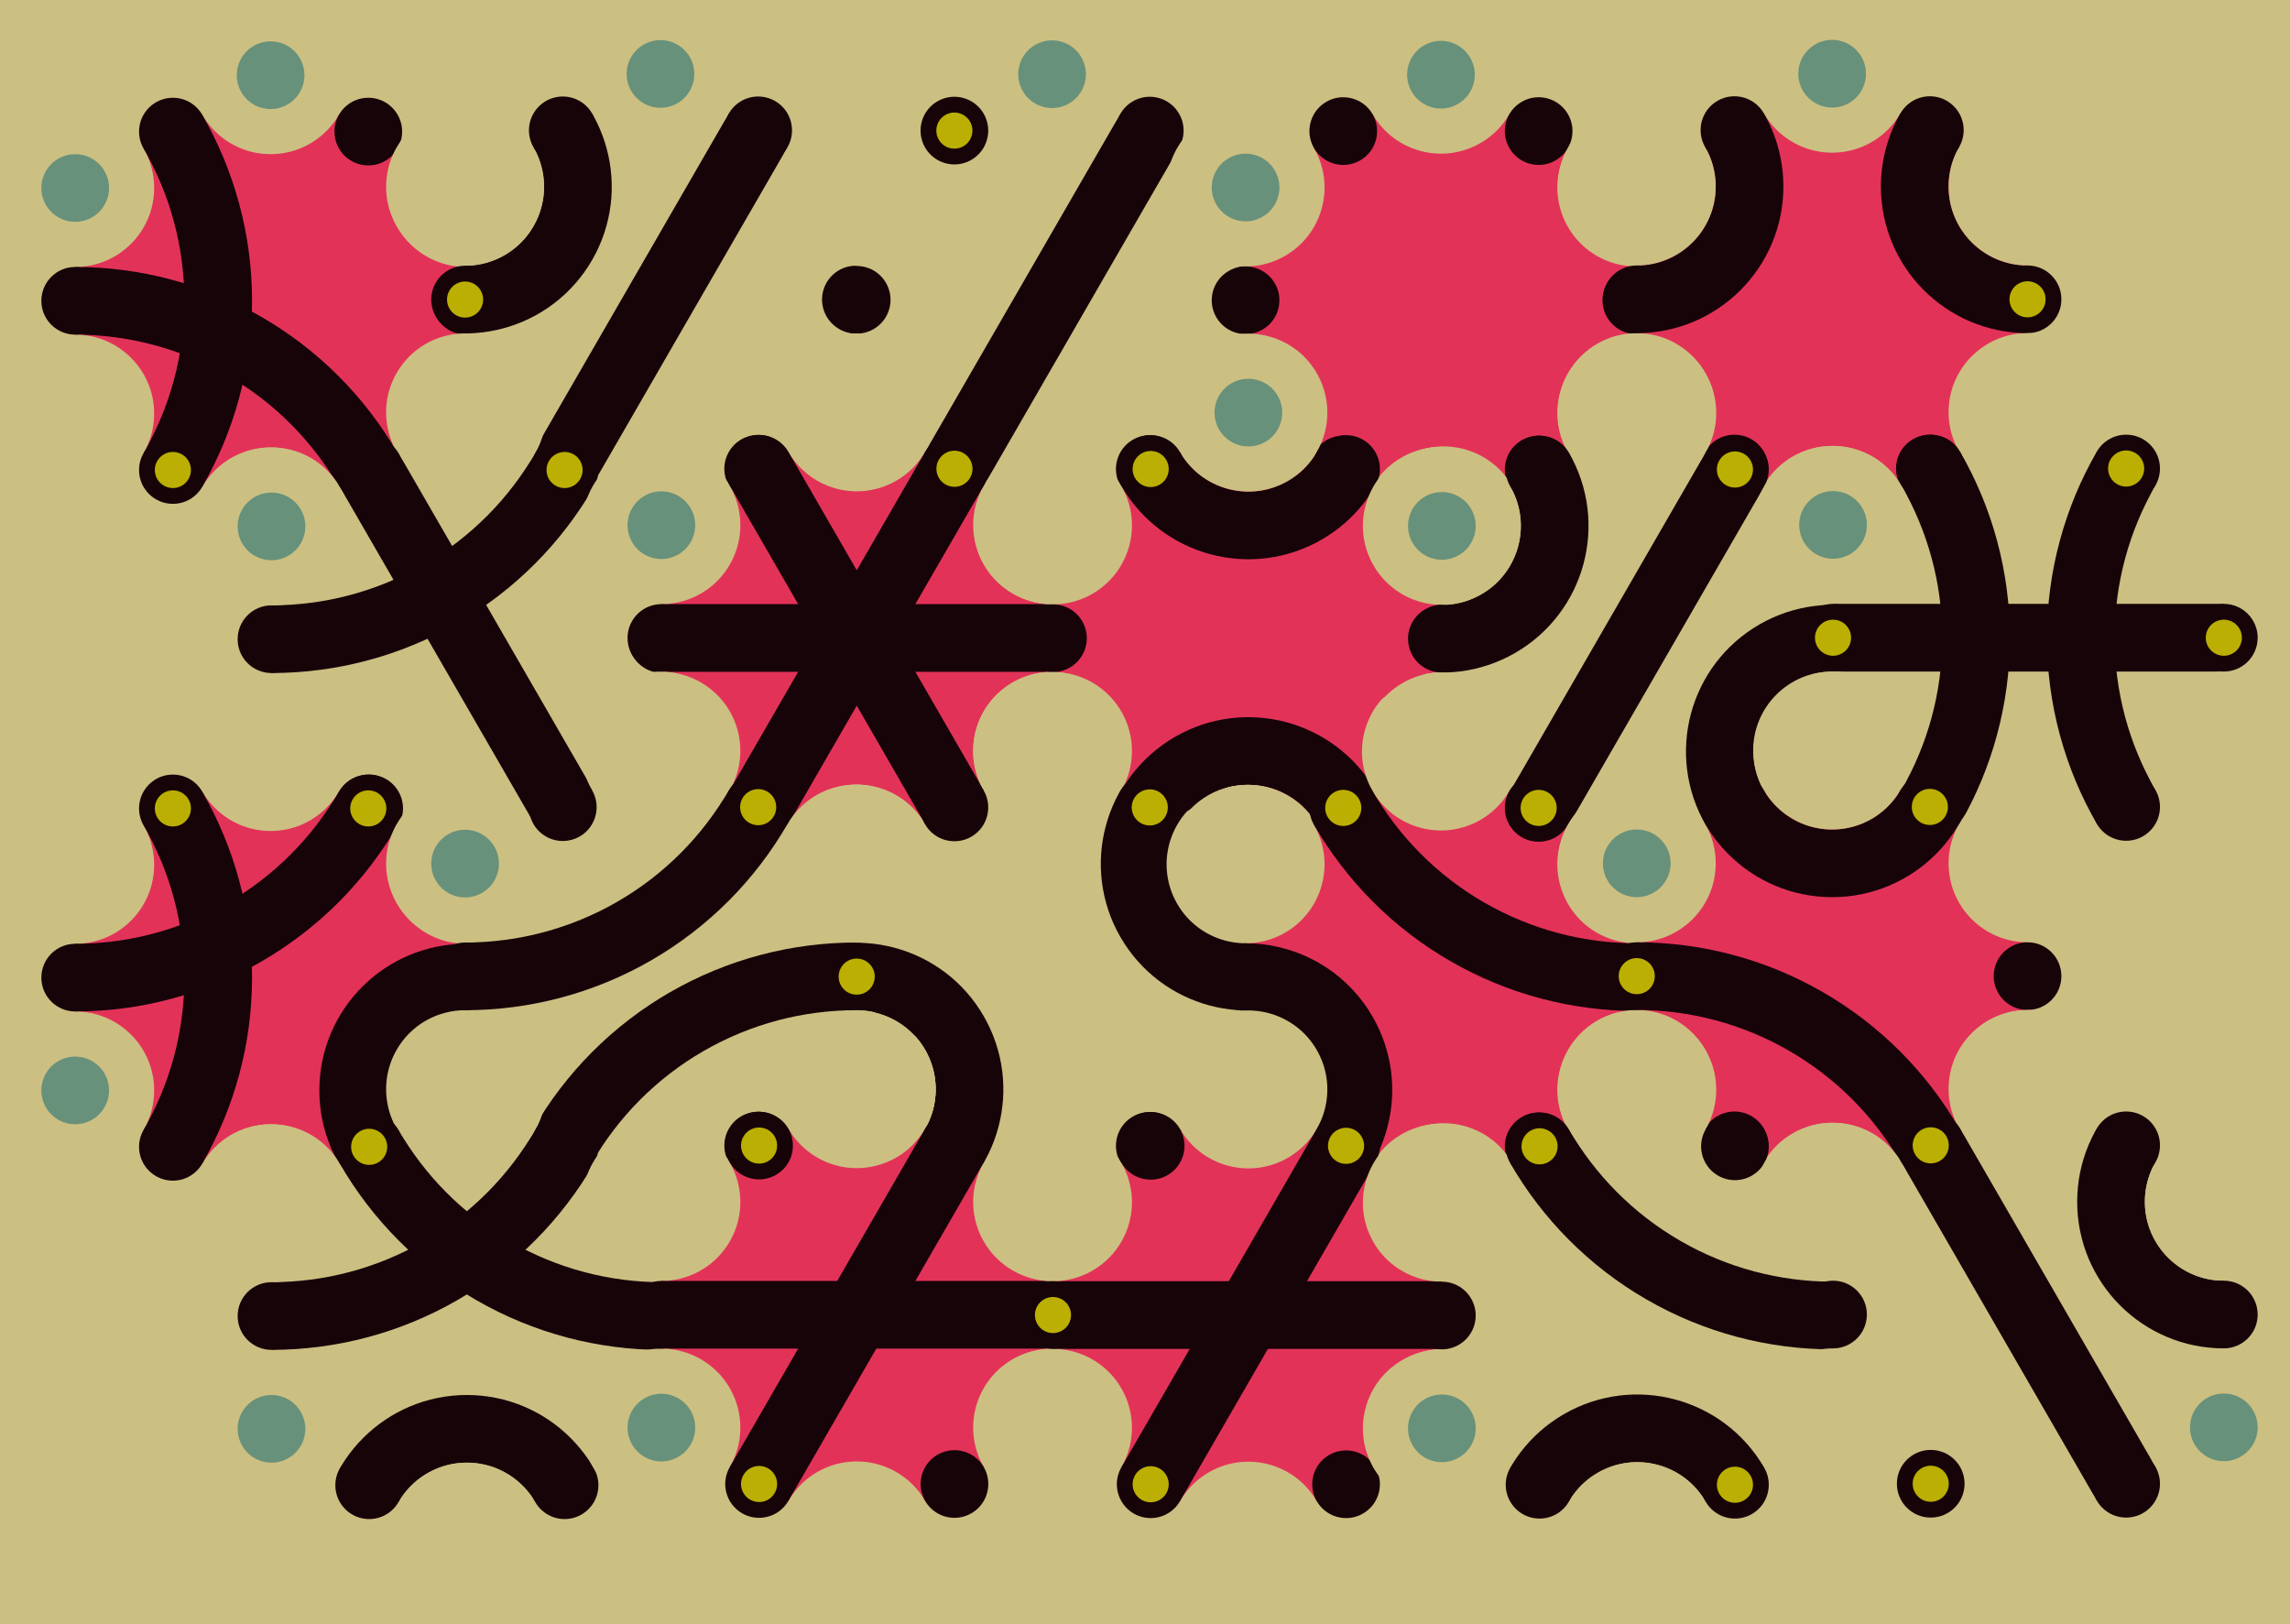 <svg xmlns='http://www.w3.org/2000/svg' width='1015' height='720'><rect width='100%' height='100%' fill='#ccbf82'/><g transform='translate(0,0)'><g transform='rotate(0 120 133)'><svg fill='none' stroke='none'><defs><clipPath id='hex-0-0'><polygon points='206.54,183.33 119.94,233.33 33.33,183.33 33.33,83.33 119.94,33.33 206.54,83.33'/></clipPath></defs><polygon points='206.54,183.33 119.94,233.33 33.33,183.33 33.33,83.33 119.94,33.33 206.54,83.33' fill='#ccbf82'/><circle r='133.335' cx='119.935' cy='133.335' fill='#e33258' clip-path='url(#hex-0-0)'/><g stroke='#170409' stroke-width='30' clip-path='url(#hex-0-0)'><g><circle cx='33.33' cy='283.34' stroke='#170409' r='150' fill='none'/></g><g><circle cx='-53.28' cy='133.33' stroke='#170409' r='150' fill='none'/></g></g><circle cx='206.54' cy='183.33' r='35' fill='#ccbf82'/><circle cx='206.54' cy='183.33' r='15' fill='#67917a'/><circle cx='119.94' cy='233.33' r='35' fill='#ccbf82'/><circle cx='119.94' cy='233.33' r='15' fill='#ccbf82'/><circle cx='33.33' cy='183.33' r='35' fill='#ccbf82'/><circle cx='33.33' cy='183.33' r='15' fill='#ccbf82'/><circle cx='33.33' cy='83.33' r='35' fill='#ccbf82'/><circle cx='33.33' cy='83.33' r='15' fill='#67917a'/><circle cx='119.94' cy='33.33' r='35' fill='#ccbf82'/><circle cx='119.94' cy='33.33' r='15' fill='#67917a'/><circle cx='206.54' cy='83.33' r='35' fill='#ccbf82'/><circle cx='206.54' cy='83.33' r='15' fill='#ccbf82'/><circle cx='163.24' cy='208.33' r='15' fill='#170409'/><circle cx='163.24' cy='208.33' r='8' fill='#170409'/><circle cx='76.63' cy='208.33' r='15' fill='#170409'/><circle cx='76.63' cy='208.33' r='8' fill='#bbaf03'/><circle cx='33.33' cy='133.33' r='15' fill='#170409'/><circle cx='33.33' cy='133.33' r='8' fill='#170409'/><circle cx='76.63' cy='58.33' r='15' fill='#170409'/><circle cx='76.63' cy='58.33' r='8' fill='#170409'/><circle cx='163.24' cy='58.33' r='15' fill='#170409'/><circle cx='163.24' cy='58.33' r='8' fill='#170409'/><circle cx='206.54' cy='133.33' r='15' fill='#170409'/><circle cx='206.54' cy='133.33' r='8' fill='#bbaf03'/></svg></g></g><g transform='translate(173,0)'><g transform='rotate(120 120 133)'><svg fill='none' stroke='none'><defs><clipPath id='hex-0-1'><polygon points='206.54,183.33 119.94,233.33 33.33,183.33 33.33,83.33 119.94,33.33 206.54,83.33'/></clipPath></defs><polygon points='206.54,183.33 119.94,233.33 33.33,183.33 33.33,83.33 119.94,33.33 206.54,83.33' fill='#ccbf82'/><circle r='133.335' cx='119.935' cy='133.335' fill='#ccbf82' clip-path='url(#hex-0-1)'/><g stroke='#170409' stroke-width='30' clip-path='url(#hex-0-1)'><g><circle cx='119.94' cy='233.33' stroke='#170409' r='50' fill='none'/></g><line x1='33.33' y1='133.33' x2='206.54' y2='133.33'/></g><circle cx='206.54' cy='183.33' r='35' fill='#ccbf82'/><circle cx='206.54' cy='183.33' r='15' fill='#ccbf82'/><circle cx='119.94' cy='233.33' r='35' fill='#ccbf82'/><circle cx='119.94' cy='233.33' r='15' fill='#ccbf82'/><circle cx='33.33' cy='183.33' r='35' fill='#ccbf82'/><circle cx='33.33' cy='183.33' r='15' fill='#67917a'/><circle cx='33.33' cy='83.33' r='35' fill='#ccbf82'/><circle cx='33.33' cy='83.33' r='15' fill='#ccbf82'/><circle cx='119.94' cy='33.33' r='35' fill='#ccbf82'/><circle cx='119.94' cy='33.33' r='15' fill='#ccbf82'/><circle cx='206.54' cy='83.33' r='35' fill='#ccbf82'/><circle cx='206.54' cy='83.33' r='15' fill='#67917a'/><circle cx='163.24' cy='208.33' r='15' fill='#170409'/><circle cx='163.24' cy='208.33' r='8' fill='#bbaf03'/><circle cx='76.63' cy='208.33' r='15' fill='#170409'/><circle cx='76.63' cy='208.33' r='8' fill='#170409'/><circle cx='33.33' cy='133.33' r='15' fill='#170409'/><circle cx='33.33' cy='133.33' r='8' fill='#170409'/><circle cx='76.63' cy='58.33' r='15' fill='#170409'/><circle cx='76.63' cy='58.33' r='8' fill='#bbaf03'/><circle cx='163.24' cy='58.33' r='15' fill='#170409'/><circle cx='163.24' cy='58.33' r='8' fill='#170409'/><circle cx='206.54' cy='133.33' r='15' fill='#170409'/><circle cx='206.54' cy='133.33' r='8' fill='#170409'/></svg></g></g><g transform='translate(346,0)'><g transform='rotate(240 120 133)'><svg fill='none' stroke='none'><defs><clipPath id='hex-0-2'><polygon points='206.54,183.33 119.94,233.33 33.33,183.33 33.33,83.33 119.94,33.33 206.54,83.33'/></clipPath></defs><polygon points='206.54,183.33 119.94,233.33 33.33,183.33 33.33,83.33 119.94,33.33 206.54,83.33' fill='#ccbf82'/><circle r='133.335' cx='119.935' cy='133.335' fill='#ccbf82' clip-path='url(#hex-0-2)'/><g stroke='#170409' stroke-width='30' clip-path='url(#hex-0-2)'><line x1='163.24' y1='208.33' x2='76.63' y2='58.33'/></g><circle cx='206.54' cy='183.33' r='35' fill='#ccbf82'/><circle cx='206.54' cy='183.33' r='15' fill='#67917a'/><circle cx='119.94' cy='233.33' r='35' fill='#ccbf82'/><circle cx='119.94' cy='233.33' r='15' fill='#ccbf82'/><circle cx='33.33' cy='183.33' r='35' fill='#ccbf82'/><circle cx='33.33' cy='183.33' r='15' fill='#ccbf82'/><circle cx='33.33' cy='83.33' r='35' fill='#ccbf82'/><circle cx='33.33' cy='83.33' r='15' fill='#ccbf82'/><circle cx='119.94' cy='33.33' r='35' fill='#ccbf82'/><circle cx='119.94' cy='33.33' r='15' fill='#67917a'/><circle cx='206.54' cy='83.33' r='35' fill='#ccbf82'/><circle cx='206.54' cy='83.33' r='15' fill='#ccbf82'/><circle cx='163.24' cy='208.33' r='15' fill='#170409'/><circle cx='163.24' cy='208.33' r='8' fill='#170409'/><circle cx='76.63' cy='208.33' r='15' fill='#170409'/><circle cx='76.63' cy='208.33' r='8' fill='#170409'/><circle cx='33.33' cy='133.33' r='15' fill='#170409'/><circle cx='33.33' cy='133.33' r='8' fill='#bbaf03'/><circle cx='76.63' cy='58.33' r='15' fill='#170409'/><circle cx='76.63' cy='58.33' r='8' fill='#170409'/><circle cx='163.24' cy='58.33' r='15' fill='#170409'/><circle cx='163.24' cy='58.33' r='8' fill='#170409'/><circle cx='206.54' cy='133.33' r='15' fill='#170409'/><circle cx='206.54' cy='133.33' r='8' fill='#bbaf03'/></svg></g></g><g transform='translate(519,0)'><g transform='rotate(60 120 133)'><svg fill='none' stroke='none'><defs><clipPath id='hex-0-3'><polygon points='206.54,183.33 119.94,233.33 33.33,183.33 33.33,83.33 119.94,33.33 206.54,83.33'/></clipPath></defs><polygon points='206.54,183.33 119.94,233.33 33.33,183.33 33.33,83.33 119.94,33.33 206.54,83.33' fill='#ccbf82'/><circle r='133.335' cx='119.935' cy='133.335' fill='#e33258' clip-path='url(#hex-0-3)'/><circle cx='206.54' cy='183.33' r='35' fill='#ccbf82'/><circle cx='206.54' cy='183.33' r='15' fill='#ccbf82'/><circle cx='119.94' cy='233.33' r='35' fill='#ccbf82'/><circle cx='119.94' cy='233.33' r='15' fill='#ccbf82'/><circle cx='33.33' cy='183.33' r='35' fill='#ccbf82'/><circle cx='33.33' cy='183.33' r='15' fill='#67917a'/><circle cx='33.33' cy='83.33' r='35' fill='#ccbf82'/><circle cx='33.33' cy='83.33' r='15' fill='#67917a'/><circle cx='119.94' cy='33.33' r='35' fill='#ccbf82'/><circle cx='119.94' cy='33.33' r='15' fill='#ccbf82'/><circle cx='206.54' cy='83.33' r='35' fill='#ccbf82'/><circle cx='206.54' cy='83.33' r='15' fill='#ccbf82'/><circle cx='163.24' cy='208.33' r='15' fill='#170409'/><circle cx='163.24' cy='208.33' r='8' fill='#bbaf03'/><circle cx='76.63' cy='208.33' r='15' fill='#170409'/><circle cx='76.63' cy='208.33' r='8' fill='#170409'/><circle cx='33.33' cy='133.33' r='15' fill='#170409'/><circle cx='33.33' cy='133.33' r='8' fill='#170409'/><circle cx='76.63' cy='58.33' r='15' fill='#170409'/><circle cx='76.63' cy='58.33' r='8' fill='#170409'/><circle cx='163.24' cy='58.33' r='15' fill='#170409'/><circle cx='163.24' cy='58.33' r='8' fill='#bbaf03'/><circle cx='206.54' cy='133.33' r='15' fill='#170409'/><circle cx='206.54' cy='133.33' r='8' fill='#170409'/></svg></g></g><g transform='translate(692,0)'><g transform='rotate(180 120 133)'><svg fill='none' stroke='none'><defs><clipPath id='hex-0-4'><polygon points='206.54,183.33 119.94,233.33 33.33,183.33 33.33,83.33 119.94,33.33 206.54,83.33'/></clipPath></defs><polygon points='206.54,183.33 119.94,233.33 33.33,183.33 33.33,83.33 119.94,33.33 206.54,83.33' fill='#ccbf82'/><circle r='133.335' cx='119.935' cy='133.335' fill='#e33258' clip-path='url(#hex-0-4)'/><g stroke='#170409' stroke-width='30' clip-path='url(#hex-0-4)'><g><circle cx='206.54' cy='183.33' stroke='#170409' r='50' fill='none'/></g><g><circle cx='33.33' cy='183.33' stroke='#170409' r='50' fill='none'/></g></g><circle cx='206.54' cy='183.33' r='35' fill='#ccbf82'/><circle cx='206.54' cy='183.33' r='15' fill='#ccbf82'/><circle cx='119.94' cy='233.33' r='35' fill='#ccbf82'/><circle cx='119.94' cy='233.33' r='15' fill='#67917a'/><circle cx='33.33' cy='183.33' r='35' fill='#ccbf82'/><circle cx='33.33' cy='183.33' r='15' fill='#ccbf82'/><circle cx='33.33' cy='83.33' r='35' fill='#ccbf82'/><circle cx='33.33' cy='83.33' r='15' fill='#ccbf82'/><circle cx='119.94' cy='33.33' r='35' fill='#ccbf82'/><circle cx='119.94' cy='33.33' r='15' fill='#67917a'/><circle cx='206.54' cy='83.33' r='35' fill='#ccbf82'/><circle cx='206.54' cy='83.33' r='15' fill='#67917a'/><circle cx='163.24' cy='208.33' r='15' fill='#170409'/><circle cx='163.24' cy='208.33' r='8' fill='#170409'/><circle cx='76.63' cy='208.33' r='15' fill='#170409'/><circle cx='76.63' cy='208.33' r='8' fill='#170409'/><circle cx='33.33' cy='133.33' r='15' fill='#170409'/><circle cx='33.33' cy='133.33' r='8' fill='#bbaf03'/><circle cx='76.63' cy='58.33' r='15' fill='#170409'/><circle cx='76.63' cy='58.33' r='8' fill='#170409'/><circle cx='163.24' cy='58.33' r='15' fill='#170409'/><circle cx='163.24' cy='58.33' r='8' fill='#170409'/><circle cx='206.54' cy='133.33' r='15' fill='#170409'/><circle cx='206.54' cy='133.33' r='8' fill='#170409'/></svg></g></g><g transform='translate(87,150)'><g transform='rotate(0 120 133)'><svg fill='none' stroke='none'><defs><clipPath id='hex-1-0'><polygon points='206.54,183.33 119.94,233.33 33.33,183.33 33.33,83.33 119.94,33.33 206.54,83.33'/></clipPath></defs><polygon points='206.54,183.33 119.94,233.33 33.33,183.33 33.33,83.33 119.94,33.33 206.54,83.33' fill='#ccbf82'/><circle r='133.335' cx='119.935' cy='133.335' fill='#ccbf82' clip-path='url(#hex-1-0)'/><g stroke='#170409' stroke-width='30' clip-path='url(#hex-1-0)'><line x1='163.24' y1='208.33' x2='76.63' y2='58.33'/><g><circle cx='33.33' cy='-16.68' stroke='#170409' r='150' fill='none'/></g></g><circle cx='206.54' cy='183.33' r='35' fill='#ccbf82'/><circle cx='206.54' cy='183.33' r='15' fill='#ccbf82'/><circle cx='119.94' cy='233.33' r='35' fill='#ccbf82'/><circle cx='119.94' cy='233.33' r='15' fill='#ccbf82'/><circle cx='33.33' cy='183.33' r='35' fill='#ccbf82'/><circle cx='33.33' cy='183.33' r='15' fill='#ccbf82'/><circle cx='33.33' cy='83.33' r='35' fill='#ccbf82'/><circle cx='33.33' cy='83.33' r='15' fill='#67917a'/><circle cx='119.94' cy='33.33' r='35' fill='#ccbf82'/><circle cx='119.94' cy='33.33' r='15' fill='#ccbf82'/><circle cx='206.54' cy='83.33' r='35' fill='#ccbf82'/><circle cx='206.54' cy='83.33' r='15' fill='#ccbf82'/><circle cx='163.24' cy='208.33' r='15' fill='#170409'/><circle cx='163.24' cy='208.33' r='8' fill='#bbaf03'/><circle cx='76.63' cy='208.33' r='15' fill='#170409'/><circle cx='76.63' cy='208.33' r='8' fill='#bbaf03'/><circle cx='33.33' cy='133.33' r='15' fill='#170409'/><circle cx='33.33' cy='133.33' r='8' fill='#170409'/><circle cx='76.63' cy='58.33' r='15' fill='#170409'/><circle cx='76.63' cy='58.33' r='8' fill='#170409'/><circle cx='163.24' cy='58.33' r='15' fill='#170409'/><circle cx='163.24' cy='58.33' r='8' fill='#bbaf03'/><circle cx='206.54' cy='133.33' r='15' fill='#170409'/><circle cx='206.54' cy='133.33' r='8' fill='#170409'/></svg></g></g><g transform='translate(260,150)'><g transform='rotate(120 120 133)'><svg fill='none' stroke='none'><defs><clipPath id='hex-1-1'><polygon points='206.54,183.33 119.94,233.33 33.33,183.33 33.33,83.33 119.94,33.33 206.54,83.33'/></clipPath></defs><polygon points='206.54,183.33 119.94,233.33 33.33,183.33 33.33,83.33 119.94,33.33 206.54,83.33' fill='#ccbf82'/><circle r='133.335' cx='119.935' cy='133.335' fill='#e33258' clip-path='url(#hex-1-1)'/><g stroke='#170409' stroke-width='30' clip-path='url(#hex-1-1)'><line x1='163.24' y1='208.33' x2='76.63' y2='58.33'/><line x1='76.63' y1='208.33' x2='163.24' y2='58.33'/><line x1='33.33' y1='133.33' x2='206.54' y2='133.33'/></g><circle cx='206.54' cy='183.33' r='35' fill='#ccbf82'/><circle cx='206.54' cy='183.33' r='15' fill='#ccbf82'/><circle cx='119.94' cy='233.33' r='35' fill='#ccbf82'/><circle cx='119.94' cy='233.33' r='15' fill='#67917a'/><circle cx='33.33' cy='183.33' r='35' fill='#ccbf82'/><circle cx='33.33' cy='183.33' r='15' fill='#ccbf82'/><circle cx='33.33' cy='83.33' r='35' fill='#ccbf82'/><circle cx='33.33' cy='83.33' r='15' fill='#ccbf82'/><circle cx='119.94' cy='33.33' r='35' fill='#ccbf82'/><circle cx='119.94' cy='33.33' r='15' fill='#ccbf82'/><circle cx='206.54' cy='83.33' r='35' fill='#ccbf82'/><circle cx='206.54' cy='83.33' r='15' fill='#67917a'/><circle cx='163.24' cy='208.33' r='15' fill='#170409'/><circle cx='163.24' cy='208.33' r='8' fill='#170409'/><circle cx='76.63' cy='208.33' r='15' fill='#170409'/><circle cx='76.63' cy='208.33' r='8' fill='#170409'/><circle cx='33.33' cy='133.33' r='15' fill='#170409'/><circle cx='33.33' cy='133.33' r='8' fill='#bbaf03'/><circle cx='76.63' cy='58.33' r='15' fill='#170409'/><circle cx='76.63' cy='58.33' r='8' fill='#bbaf03'/><circle cx='163.24' cy='58.33' r='15' fill='#170409'/><circle cx='163.24' cy='58.33' r='8' fill='#170409'/><circle cx='206.54' cy='133.33' r='15' fill='#170409'/><circle cx='206.54' cy='133.33' r='8' fill='#170409'/></svg></g></g><g transform='translate(433,150)'><g transform='rotate(240 120 133)'><svg fill='none' stroke='none'><defs><clipPath id='hex-1-2'><polygon points='206.54,183.33 119.94,233.33 33.33,183.33 33.33,83.33 119.94,33.33 206.54,83.33'/></clipPath></defs><polygon points='206.54,183.33 119.94,233.33 33.33,183.33 33.33,83.33 119.94,33.33 206.54,83.33' fill='#ccbf82'/><circle r='133.335' cx='119.935' cy='133.335' fill='#e33258' clip-path='url(#hex-1-2)'/><g stroke='#170409' stroke-width='30' clip-path='url(#hex-1-2)'><g><circle cx='206.54' cy='183.33' stroke='#170409' r='50' fill='none'/></g><g><circle cx='33.33' cy='83.33' stroke='#170409' r='50' fill='none'/></g></g><circle cx='206.54' cy='183.33' r='35' fill='#ccbf82'/><circle cx='206.54' cy='183.33' r='15' fill='#67917a'/><circle cx='119.94' cy='233.33' r='35' fill='#ccbf82'/><circle cx='119.94' cy='233.33' r='15' fill='#ccbf82'/><circle cx='33.33' cy='183.33' r='35' fill='#ccbf82'/><circle cx='33.33' cy='183.33' r='15' fill='#ccbf82'/><circle cx='33.33' cy='83.33' r='35' fill='#ccbf82'/><circle cx='33.33' cy='83.33' r='15' fill='#67917a'/><circle cx='119.94' cy='33.33' r='35' fill='#ccbf82'/><circle cx='119.94' cy='33.33' r='15' fill='#ccbf82'/><circle cx='206.54' cy='83.33' r='35' fill='#ccbf82'/><circle cx='206.54' cy='83.33' r='15' fill='#ccbf82'/><circle cx='163.24' cy='208.33' r='15' fill='#170409'/><circle cx='163.24' cy='208.33' r='8' fill='#170409'/><circle cx='76.63' cy='208.33' r='15' fill='#170409'/><circle cx='76.63' cy='208.33' r='8' fill='#bbaf03'/><circle cx='33.33' cy='133.33' r='15' fill='#170409'/><circle cx='33.33' cy='133.33' r='8' fill='#170409'/><circle cx='76.63' cy='58.33' r='15' fill='#170409'/><circle cx='76.63' cy='58.33' r='8' fill='#170409'/><circle cx='163.24' cy='58.33' r='15' fill='#170409'/><circle cx='163.24' cy='58.33' r='8' fill='#170409'/><circle cx='206.54' cy='133.33' r='15' fill='#170409'/><circle cx='206.54' cy='133.33' r='8' fill='#bbaf03'/></svg></g></g><g transform='translate(606,150)'><g transform='rotate(60 120 133)'><svg fill='none' stroke='none'><defs><clipPath id='hex-1-3'><polygon points='206.54,183.33 119.94,233.33 33.33,183.33 33.33,83.33 119.94,33.33 206.54,83.33'/></clipPath></defs><polygon points='206.54,183.33 119.94,233.33 33.33,183.33 33.33,83.33 119.94,33.33 206.54,83.33' fill='#ccbf82'/><circle r='133.335' cx='119.935' cy='133.335' fill='#ccbf82' clip-path='url(#hex-1-3)'/><g stroke='#170409' stroke-width='30' clip-path='url(#hex-1-3)'><line x1='163.24' y1='208.33' x2='76.63' y2='58.33'/><g><circle cx='33.33' cy='183.33' stroke='#170409' r='50' fill='none'/></g><g><circle cx='206.54' cy='83.33' stroke='#170409' r='50' fill='none'/></g></g><circle cx='206.54' cy='183.33' r='35' fill='#ccbf82'/><circle cx='206.54' cy='183.33' r='15' fill='#ccbf82'/><circle cx='119.94' cy='233.33' r='35' fill='#ccbf82'/><circle cx='119.94' cy='233.33' r='15' fill='#ccbf82'/><circle cx='33.33' cy='183.33' r='35' fill='#ccbf82'/><circle cx='33.33' cy='183.33' r='15' fill='#67917a'/><circle cx='33.33' cy='83.33' r='35' fill='#ccbf82'/><circle cx='33.33' cy='83.33' r='15' fill='#ccbf82'/><circle cx='119.94' cy='33.33' r='35' fill='#ccbf82'/><circle cx='119.94' cy='33.33' r='15' fill='#ccbf82'/><circle cx='206.54' cy='83.33' r='35' fill='#ccbf82'/><circle cx='206.54' cy='83.33' r='15' fill='#67917a'/><circle cx='163.24' cy='208.33' r='15' fill='#170409'/><circle cx='163.24' cy='208.33' r='8' fill='#bbaf03'/><circle cx='76.63' cy='208.33' r='15' fill='#170409'/><circle cx='76.63' cy='208.33' r='8' fill='#170409'/><circle cx='33.33' cy='133.33' r='15' fill='#170409'/><circle cx='33.33' cy='133.33' r='8' fill='#170409'/><circle cx='76.63' cy='58.33' r='15' fill='#170409'/><circle cx='76.63' cy='58.33' r='8' fill='#bbaf03'/><circle cx='163.24' cy='58.33' r='15' fill='#170409'/><circle cx='163.24' cy='58.33' r='8' fill='#170409'/><circle cx='206.54' cy='133.33' r='15' fill='#170409'/><circle cx='206.54' cy='133.33' r='8' fill='#170409'/></svg></g></g><g transform='translate(779,150)'><g transform='rotate(180 120 133)'><svg fill='none' stroke='none'><defs><clipPath id='hex-1-4'><polygon points='206.54,183.33 119.94,233.33 33.33,183.33 33.33,83.33 119.94,33.33 206.54,83.33'/></clipPath></defs><polygon points='206.54,183.33 119.94,233.33 33.33,183.33 33.33,83.33 119.94,33.33 206.54,83.33' fill='#ccbf82'/><circle r='133.335' cx='119.935' cy='133.335' fill='#ccbf82' clip-path='url(#hex-1-4)'/><g stroke='#170409' stroke-width='30' clip-path='url(#hex-1-4)'><g><circle cx='293.14' cy='133.33' stroke='#170409' r='150' fill='none'/></g><g><circle cx='-53.28' cy='133.33' stroke='#170409' r='150' fill='none'/></g><line x1='33.33' y1='133.33' x2='206.54' y2='133.33'/></g><circle cx='206.54' cy='183.33' r='35' fill='#ccbf82'/><circle cx='206.54' cy='183.33' r='15' fill='#67917a'/><circle cx='119.94' cy='233.33' r='35' fill='#ccbf82'/><circle cx='119.94' cy='233.33' r='15' fill='#ccbf82'/><circle cx='33.33' cy='183.33' r='35' fill='#ccbf82'/><circle cx='33.33' cy='183.33' r='15' fill='#ccbf82'/><circle cx='33.33' cy='83.33' r='35' fill='#ccbf82'/><circle cx='33.33' cy='83.33' r='15' fill='#ccbf82'/><circle cx='119.94' cy='33.33' r='35' fill='#ccbf82'/><circle cx='119.94' cy='33.33' r='15' fill='#67917a'/><circle cx='206.54' cy='83.33' r='35' fill='#ccbf82'/><circle cx='206.54' cy='83.33' r='15' fill='#ccbf82'/><circle cx='163.24' cy='208.33' r='15' fill='#170409'/><circle cx='163.24' cy='208.33' r='8' fill='#170409'/><circle cx='76.63' cy='208.33' r='15' fill='#170409'/><circle cx='76.63' cy='208.33' r='8' fill='#bbaf03'/><circle cx='33.33' cy='133.33' r='15' fill='#170409'/><circle cx='33.33' cy='133.33' r='8' fill='#bbaf03'/><circle cx='76.63' cy='58.33' r='15' fill='#170409'/><circle cx='76.63' cy='58.33' r='8' fill='#170409'/><circle cx='163.24' cy='58.33' r='15' fill='#170409'/><circle cx='163.24' cy='58.33' r='8' fill='#170409'/><circle cx='206.54' cy='133.33' r='15' fill='#170409'/><circle cx='206.54' cy='133.33' r='8' fill='#bbaf03'/></svg></g></g><g transform='translate(0,300)'><g transform='rotate(0 120 133)'><svg fill='none' stroke='none'><defs><clipPath id='hex-2-0'><polygon points='206.54,183.33 119.94,233.33 33.33,183.33 33.33,83.33 119.94,33.33 206.54,83.33'/></clipPath></defs><polygon points='206.54,183.33 119.94,233.33 33.33,183.33 33.33,83.33 119.94,33.33 206.54,83.33' fill='#ccbf82'/><circle r='133.335' cx='119.935' cy='133.335' fill='#e33258' clip-path='url(#hex-2-0)'/><g stroke='#170409' stroke-width='30' clip-path='url(#hex-2-0)'><g><circle cx='206.54' cy='183.33' stroke='#170409' r='50' fill='none'/></g><g><circle cx='-53.28' cy='133.33' stroke='#170409' r='150' fill='none'/></g><g><circle cx='33.33' cy='-16.68' stroke='#170409' r='150' fill='none'/></g></g><circle cx='206.54' cy='183.33' r='35' fill='#ccbf82'/><circle cx='206.54' cy='183.33' r='15' fill='#ccbf82'/><circle cx='119.94' cy='233.33' r='35' fill='#ccbf82'/><circle cx='119.94' cy='233.33' r='15' fill='#ccbf82'/><circle cx='33.33' cy='183.33' r='35' fill='#ccbf82'/><circle cx='33.33' cy='183.33' r='15' fill='#67917a'/><circle cx='33.33' cy='83.33' r='35' fill='#ccbf82'/><circle cx='33.33' cy='83.33' r='15' fill='#ccbf82'/><circle cx='119.94' cy='33.33' r='35' fill='#ccbf82'/><circle cx='119.94' cy='33.33' r='15' fill='#ccbf82'/><circle cx='206.54' cy='83.33' r='35' fill='#ccbf82'/><circle cx='206.54' cy='83.33' r='15' fill='#ccbf82'/><circle cx='163.24' cy='208.33' r='15' fill='#170409'/><circle cx='163.24' cy='208.33' r='8' fill='#bbaf03'/><circle cx='76.63' cy='208.33' r='15' fill='#170409'/><circle cx='76.63' cy='208.33' r='8' fill='#170409'/><circle cx='33.33' cy='133.33' r='15' fill='#170409'/><circle cx='33.33' cy='133.33' r='8' fill='#170409'/><circle cx='76.63' cy='58.33' r='15' fill='#170409'/><circle cx='76.63' cy='58.33' r='8' fill='#bbaf03'/><circle cx='163.24' cy='58.33' r='15' fill='#170409'/><circle cx='163.24' cy='58.33' r='8' fill='#bbaf03'/><circle cx='206.54' cy='133.33' r='15' fill='#170409'/><circle cx='206.54' cy='133.33' r='8' fill='#170409'/></svg></g></g><g transform='translate(173,300)'><g transform='rotate(120 120 133)'><svg fill='none' stroke='none'><defs><clipPath id='hex-2-1'><polygon points='206.54,183.33 119.94,233.33 33.33,183.33 33.33,83.33 119.94,33.33 206.54,83.33'/></clipPath></defs><polygon points='206.54,183.33 119.94,233.33 33.33,183.33 33.33,83.33 119.94,33.33 206.54,83.33' fill='#ccbf82'/><circle r='133.335' cx='119.935' cy='133.335' fill='#ccbf82' clip-path='url(#hex-2-1)'/><g stroke='#170409' stroke-width='30' clip-path='url(#hex-2-1)'><g><circle cx='33.33' cy='283.34' stroke='#170409' r='150' fill='none'/></g><g><circle cx='206.54' cy='-16.66' stroke='#170409' r='150' fill='none'/></g></g><circle cx='206.54' cy='183.33' r='35' fill='#ccbf82'/><circle cx='206.54' cy='183.33' r='15' fill='#ccbf82'/><circle cx='119.94' cy='233.33' r='35' fill='#ccbf82'/><circle cx='119.94' cy='233.33' r='15' fill='#67917a'/><circle cx='33.33' cy='183.33' r='35' fill='#ccbf82'/><circle cx='33.33' cy='183.33' r='15' fill='#ccbf82'/><circle cx='33.33' cy='83.33' r='35' fill='#ccbf82'/><circle cx='33.33' cy='83.33' r='15' fill='#ccbf82'/><circle cx='119.94' cy='33.33' r='35' fill='#ccbf82'/><circle cx='119.94' cy='33.33' r='15' fill='#67917a'/><circle cx='206.54' cy='83.33' r='35' fill='#ccbf82'/><circle cx='206.54' cy='83.33' r='15' fill='#ccbf82'/><circle cx='163.24' cy='208.33' r='15' fill='#170409'/><circle cx='163.24' cy='208.33' r='8' fill='#170409'/><circle cx='76.63' cy='208.33' r='15' fill='#170409'/><circle cx='76.63' cy='208.33' r='8' fill='#170409'/><circle cx='33.33' cy='133.33' r='15' fill='#170409'/><circle cx='33.33' cy='133.33' r='8' fill='#bbaf03'/><circle cx='76.63' cy='58.33' r='15' fill='#170409'/><circle cx='76.63' cy='58.33' r='8' fill='#170409'/><circle cx='163.24' cy='58.33' r='15' fill='#170409'/><circle cx='163.24' cy='58.33' r='8' fill='#170409'/><circle cx='206.54' cy='133.33' r='15' fill='#170409'/><circle cx='206.54' cy='133.33' r='8' fill='#bbaf03'/></svg></g></g><g transform='translate(346,300)'><g transform='rotate(240 120 133)'><svg fill='none' stroke='none'><defs><clipPath id='hex-2-2'><polygon points='206.54,183.33 119.94,233.33 33.33,183.33 33.33,83.33 119.94,33.33 206.54,83.33'/></clipPath></defs><polygon points='206.54,183.33 119.94,233.33 33.33,183.33 33.33,83.33 119.94,33.33 206.54,83.33' fill='#ccbf82'/><circle r='133.335' cx='119.935' cy='133.335' fill='#ccbf82' clip-path='url(#hex-2-2)'/><g stroke='#170409' stroke-width='30' clip-path='url(#hex-2-2)'><g><circle cx='119.94' cy='233.33' stroke='#170409' r='50' fill='none'/></g><g><circle cx='119.94' cy='33.33' stroke='#170409' r='50' fill='none'/></g></g><circle cx='206.54' cy='183.33' r='35' fill='#ccbf82'/><circle cx='206.54' cy='183.33' r='15' fill='#ccbf82'/><circle cx='119.94' cy='233.33' r='35' fill='#ccbf82'/><circle cx='119.94' cy='233.33' r='15' fill='#ccbf82'/><circle cx='33.33' cy='183.33' r='35' fill='#ccbf82'/><circle cx='33.33' cy='183.33' r='15' fill='#ccbf82'/><circle cx='33.33' cy='83.33' r='35' fill='#ccbf82'/><circle cx='33.33' cy='83.33' r='15' fill='#67917a'/><circle cx='119.94' cy='33.33' r='35' fill='#ccbf82'/><circle cx='119.94' cy='33.33' r='15' fill='#ccbf82'/><circle cx='206.54' cy='83.33' r='35' fill='#ccbf82'/><circle cx='206.54' cy='83.33' r='15' fill='#ccbf82'/><circle cx='163.24' cy='208.33' r='15' fill='#170409'/><circle cx='163.24' cy='208.33' r='8' fill='#bbaf03'/><circle cx='76.63' cy='208.33' r='15' fill='#170409'/><circle cx='76.63' cy='208.33' r='8' fill='#bbaf03'/><circle cx='33.33' cy='133.33' r='15' fill='#170409'/><circle cx='33.33' cy='133.33' r='8' fill='#170409'/><circle cx='76.63' cy='58.33' r='15' fill='#170409'/><circle cx='76.63' cy='58.33' r='8' fill='#170409'/><circle cx='163.24' cy='58.33' r='15' fill='#170409'/><circle cx='163.24' cy='58.33' r='8' fill='#bbaf03'/><circle cx='206.54' cy='133.33' r='15' fill='#170409'/><circle cx='206.54' cy='133.33' r='8' fill='#170409'/></svg></g></g><g transform='translate(519,300)'><g transform='rotate(60 120 133)'><svg fill='none' stroke='none'><defs><clipPath id='hex-2-3'><polygon points='206.54,183.33 119.94,233.33 33.33,183.33 33.33,83.33 119.94,33.33 206.54,83.33'/></clipPath></defs><polygon points='206.54,183.33 119.94,233.33 33.33,183.33 33.33,83.33 119.94,33.33 206.54,83.33' fill='#ccbf82'/><circle r='133.335' cx='119.935' cy='133.335' fill='#e33258' clip-path='url(#hex-2-3)'/><g stroke='#170409' stroke-width='30' clip-path='url(#hex-2-3)'><g><circle cx='119.94' cy='233.33' stroke='#170409' r='50' fill='none'/></g><g><circle cx='33.33' cy='-16.68' stroke='#170409' r='150' fill='none'/></g></g><circle cx='206.54' cy='183.33' r='35' fill='#ccbf82'/><circle cx='206.54' cy='183.33' r='15' fill='#ccbf82'/><circle cx='119.94' cy='233.33' r='35' fill='#ccbf82'/><circle cx='119.94' cy='233.33' r='15' fill='#67917a'/><circle cx='33.33' cy='183.33' r='35' fill='#ccbf82'/><circle cx='33.33' cy='183.33' r='15' fill='#ccbf82'/><circle cx='33.33' cy='83.33' r='35' fill='#ccbf82'/><circle cx='33.33' cy='83.33' r='15' fill='#ccbf82'/><circle cx='119.94' cy='33.33' r='35' fill='#ccbf82'/><circle cx='119.94' cy='33.33' r='15' fill='#ccbf82'/><circle cx='206.54' cy='83.33' r='35' fill='#ccbf82'/><circle cx='206.54' cy='83.33' r='15' fill='#67917a'/><circle cx='163.24' cy='208.33' r='15' fill='#170409'/><circle cx='163.24' cy='208.33' r='8' fill='#170409'/><circle cx='76.63' cy='208.33' r='15' fill='#170409'/><circle cx='76.63' cy='208.33' r='8' fill='#170409'/><circle cx='33.33' cy='133.33' r='15' fill='#170409'/><circle cx='33.33' cy='133.33' r='8' fill='#bbaf03'/><circle cx='76.63' cy='58.33' r='15' fill='#170409'/><circle cx='76.63' cy='58.33' r='8' fill='#bbaf03'/><circle cx='163.24' cy='58.33' r='15' fill='#170409'/><circle cx='163.24' cy='58.33' r='8' fill='#170409'/><circle cx='206.54' cy='133.33' r='15' fill='#170409'/><circle cx='206.54' cy='133.33' r='8' fill='#170409'/></svg></g></g><g transform='translate(692,300)'><g transform='rotate(180 120 133)'><svg fill='none' stroke='none'><defs><clipPath id='hex-2-4'><polygon points='206.54,183.33 119.94,233.33 33.33,183.33 33.33,83.33 119.94,33.33 206.54,83.33'/></clipPath></defs><polygon points='206.54,183.33 119.94,233.33 33.33,183.33 33.33,83.33 119.94,33.33 206.54,83.33' fill='#ccbf82'/><circle r='133.335' cx='119.935' cy='133.335' fill='#e33258' clip-path='url(#hex-2-4)'/><g stroke='#170409' stroke-width='30' clip-path='url(#hex-2-4)'><g><circle cx='119.94' cy='233.33' stroke='#170409' r='50' fill='none'/></g><g><circle cx='206.54' cy='-16.66' stroke='#170409' r='150' fill='none'/></g></g><circle cx='206.54' cy='183.33' r='35' fill='#ccbf82'/><circle cx='206.54' cy='183.33' r='15' fill='#67917a'/><circle cx='119.94' cy='233.33' r='35' fill='#ccbf82'/><circle cx='119.94' cy='233.33' r='15' fill='#ccbf82'/><circle cx='33.33' cy='183.33' r='35' fill='#ccbf82'/><circle cx='33.33' cy='183.33' r='15' fill='#ccbf82'/><circle cx='33.33' cy='83.33' r='35' fill='#ccbf82'/><circle cx='33.33' cy='83.33' r='15' fill='#67917a'/><circle cx='119.94' cy='33.33' r='35' fill='#ccbf82'/><circle cx='119.94' cy='33.33' r='15' fill='#ccbf82'/><circle cx='206.54' cy='83.33' r='35' fill='#ccbf82'/><circle cx='206.54' cy='83.33' r='15' fill='#ccbf82'/><circle cx='163.24' cy='208.33' r='15' fill='#170409'/><circle cx='163.24' cy='208.33' r='8' fill='#170409'/><circle cx='76.63' cy='208.33' r='15' fill='#170409'/><circle cx='76.63' cy='208.33' r='8' fill='#bbaf03'/><circle cx='33.33' cy='133.33' r='15' fill='#170409'/><circle cx='33.33' cy='133.33' r='8' fill='#170409'/><circle cx='76.63' cy='58.33' r='15' fill='#170409'/><circle cx='76.63' cy='58.33' r='8' fill='#170409'/><circle cx='163.24' cy='58.33' r='15' fill='#170409'/><circle cx='163.24' cy='58.33' r='8' fill='#bbaf03'/><circle cx='206.54' cy='133.33' r='15' fill='#170409'/><circle cx='206.54' cy='133.33' r='8' fill='#bbaf03'/></svg></g></g><g transform='translate(87,450)'><g transform='rotate(0 120 133)'><svg fill='none' stroke='none'><defs><clipPath id='hex-3-0'><polygon points='206.54,183.33 119.94,233.33 33.33,183.33 33.33,83.33 119.94,33.33 206.54,83.33'/></clipPath></defs><polygon points='206.54,183.33 119.94,233.33 33.33,183.33 33.33,83.33 119.94,33.33 206.54,83.33' fill='#ccbf82'/><circle r='133.335' cx='119.935' cy='133.335' fill='#ccbf82' clip-path='url(#hex-3-0)'/><g stroke='#170409' stroke-width='30' clip-path='url(#hex-3-0)'><g><circle cx='119.94' cy='233.33' stroke='#170409' r='50' fill='none'/></g><g><circle cx='33.33' cy='-16.68' stroke='#170409' r='150' fill='none'/></g><g><circle cx='206.54' cy='-16.66' stroke='#170409' r='150' fill='none'/></g></g><circle cx='206.54' cy='183.33' r='35' fill='#ccbf82'/><circle cx='206.54' cy='183.33' r='15' fill='#ccbf82'/><circle cx='119.94' cy='233.33' r='35' fill='#ccbf82'/><circle cx='119.94' cy='233.33' r='15' fill='#ccbf82'/><circle cx='33.33' cy='183.33' r='35' fill='#ccbf82'/><circle cx='33.33' cy='183.33' r='15' fill='#67917a'/><circle cx='33.33' cy='83.33' r='35' fill='#ccbf82'/><circle cx='33.33' cy='83.33' r='15' fill='#ccbf82'/><circle cx='119.94' cy='33.33' r='35' fill='#ccbf82'/><circle cx='119.94' cy='33.33' r='15' fill='#ccbf82'/><circle cx='206.54' cy='83.33' r='35' fill='#ccbf82'/><circle cx='206.54' cy='83.33' r='15' fill='#67917a'/><circle cx='163.24' cy='208.33' r='15' fill='#170409'/><circle cx='163.24' cy='208.33' r='8' fill='#170409'/><circle cx='76.63' cy='208.33' r='15' fill='#170409'/><circle cx='76.63' cy='208.33' r='8' fill='#170409'/><circle cx='33.33' cy='133.33' r='15' fill='#170409'/><circle cx='33.33' cy='133.33' r='8' fill='#170409'/><circle cx='76.63' cy='58.33' r='15' fill='#170409'/><circle cx='76.63' cy='58.33' r='8' fill='#bbaf03'/><circle cx='163.24' cy='58.33' r='15' fill='#170409'/><circle cx='163.24' cy='58.33' r='8' fill='#170409'/><circle cx='206.54' cy='133.33' r='15' fill='#170409'/><circle cx='206.54' cy='133.33' r='8' fill='#170409'/></svg></g></g><g transform='translate(260,450)'><g transform='rotate(120 120 133)'><svg fill='none' stroke='none'><defs><clipPath id='hex-3-1'><polygon points='206.54,183.33 119.94,233.33 33.33,183.33 33.33,83.33 119.94,33.33 206.54,83.33'/></clipPath></defs><polygon points='206.54,183.33 119.94,233.33 33.33,183.33 33.33,83.33 119.94,33.33 206.54,83.33' fill='#ccbf82'/><circle r='133.335' cx='119.935' cy='133.335' fill='#e33258' clip-path='url(#hex-3-1)'/><g stroke='#170409' stroke-width='30' clip-path='url(#hex-3-1)'><line x1='163.24' y1='208.33' x2='76.63' y2='58.33'/><line x1='33.33' y1='133.33' x2='206.54' y2='133.33'/></g><circle cx='206.54' cy='183.33' r='35' fill='#ccbf82'/><circle cx='206.54' cy='183.33' r='15' fill='#67917a'/><circle cx='119.94' cy='233.33' r='35' fill='#ccbf82'/><circle cx='119.94' cy='233.33' r='15' fill='#ccbf82'/><circle cx='33.33' cy='183.33' r='35' fill='#ccbf82'/><circle cx='33.33' cy='183.33' r='15' fill='#ccbf82'/><circle cx='33.33' cy='83.33' r='35' fill='#ccbf82'/><circle cx='33.33' cy='83.33' r='15' fill='#ccbf82'/><circle cx='119.94' cy='33.33' r='35' fill='#ccbf82'/><circle cx='119.94' cy='33.33' r='15' fill='#67917a'/><circle cx='206.54' cy='83.33' r='35' fill='#ccbf82'/><circle cx='206.54' cy='83.33' r='15' fill='#ccbf82'/><circle cx='163.24' cy='208.33' r='15' fill='#170409'/><circle cx='163.24' cy='208.33' r='8' fill='#170409'/><circle cx='76.63' cy='208.33' r='15' fill='#170409'/><circle cx='76.63' cy='208.33' r='8' fill='#bbaf03'/><circle cx='33.33' cy='133.33' r='15' fill='#170409'/><circle cx='33.33' cy='133.33' r='8' fill='#170409'/><circle cx='76.63' cy='58.33' r='15' fill='#170409'/><circle cx='76.63' cy='58.33' r='8' fill='#170409'/><circle cx='163.24' cy='58.33' r='15' fill='#170409'/><circle cx='163.24' cy='58.33' r='8' fill='#170409'/><circle cx='206.54' cy='133.33' r='15' fill='#170409'/><circle cx='206.54' cy='133.33' r='8' fill='#bbaf03'/></svg></g></g><g transform='translate(433,450)'><g transform='rotate(240 120 133)'><svg fill='none' stroke='none'><defs><clipPath id='hex-3-2'><polygon points='206.54,183.33 119.94,233.33 33.33,183.33 33.33,83.33 119.94,33.33 206.54,83.33'/></clipPath></defs><polygon points='206.54,183.33 119.94,233.33 33.33,183.33 33.33,83.33 119.94,33.33 206.54,83.33' fill='#ccbf82'/><circle r='133.335' cx='119.935' cy='133.335' fill='#e33258' clip-path='url(#hex-3-2)'/><g stroke='#170409' stroke-width='30' clip-path='url(#hex-3-2)'><line x1='163.24' y1='208.33' x2='76.63' y2='58.33'/><line x1='76.63' y1='208.33' x2='163.24' y2='58.33'/></g><circle cx='206.54' cy='183.33' r='35' fill='#ccbf82'/><circle cx='206.54' cy='183.33' r='15' fill='#ccbf82'/><circle cx='119.94' cy='233.33' r='35' fill='#ccbf82'/><circle cx='119.94' cy='233.33' r='15' fill='#ccbf82'/><circle cx='33.33' cy='183.33' r='35' fill='#ccbf82'/><circle cx='33.33' cy='183.33' r='15' fill='#67917a'/><circle cx='33.33' cy='83.33' r='35' fill='#ccbf82'/><circle cx='33.33' cy='83.33' r='15' fill='#ccbf82'/><circle cx='119.94' cy='33.33' r='35' fill='#ccbf82'/><circle cx='119.94' cy='33.33' r='15' fill='#ccbf82'/><circle cx='206.54' cy='83.33' r='35' fill='#ccbf82'/><circle cx='206.54' cy='83.33' r='15' fill='#ccbf82'/><circle cx='163.24' cy='208.33' r='15' fill='#170409'/><circle cx='163.24' cy='208.33' r='8' fill='#bbaf03'/><circle cx='76.63' cy='208.33' r='15' fill='#170409'/><circle cx='76.63' cy='208.33' r='8' fill='#170409'/><circle cx='33.33' cy='133.33' r='15' fill='#170409'/><circle cx='33.33' cy='133.33' r='8' fill='#170409'/><circle cx='76.63' cy='58.33' r='15' fill='#170409'/><circle cx='76.63' cy='58.33' r='8' fill='#bbaf03'/><circle cx='163.24' cy='58.33' r='15' fill='#170409'/><circle cx='163.24' cy='58.33' r='8' fill='#bbaf03'/><circle cx='206.54' cy='133.33' r='15' fill='#170409'/><circle cx='206.54' cy='133.33' r='8' fill='#170409'/></svg></g></g><g transform='translate(606,450)'><g transform='rotate(60 120 133)'><svg fill='none' stroke='none'><defs><clipPath id='hex-3-3'><polygon points='206.54,183.33 119.94,233.33 33.33,183.33 33.33,83.33 119.94,33.33 206.54,83.33'/></clipPath></defs><polygon points='206.54,183.33 119.94,233.33 33.33,183.33 33.33,83.33 119.94,33.33 206.54,83.33' fill='#ccbf82'/><circle r='133.335' cx='119.935' cy='133.335' fill='#ccbf82' clip-path='url(#hex-3-3)'/><g stroke='#170409' stroke-width='30' clip-path='url(#hex-3-3)'><g><circle cx='206.54' cy='183.33' stroke='#170409' r='50' fill='none'/></g><g><circle cx='33.33' cy='-16.68' stroke='#170409' r='150' fill='none'/></g></g><circle cx='206.54' cy='183.33' r='35' fill='#ccbf82'/><circle cx='206.54' cy='183.33' r='15' fill='#ccbf82'/><circle cx='119.94' cy='233.33' r='35' fill='#ccbf82'/><circle cx='119.94' cy='233.33' r='15' fill='#67917a'/><circle cx='33.33' cy='183.33' r='35' fill='#ccbf82'/><circle cx='33.33' cy='183.33' r='15' fill='#ccbf82'/><circle cx='33.33' cy='83.33' r='35' fill='#ccbf82'/><circle cx='33.33' cy='83.33' r='15' fill='#ccbf82'/><circle cx='119.94' cy='33.33' r='35' fill='#ccbf82'/><circle cx='119.94' cy='33.33' r='15' fill='#67917a'/><circle cx='206.54' cy='83.33' r='35' fill='#ccbf82'/><circle cx='206.54' cy='83.33' r='15' fill='#ccbf82'/><circle cx='163.24' cy='208.33' r='15' fill='#170409'/><circle cx='163.24' cy='208.33' r='8' fill='#170409'/><circle cx='76.63' cy='208.33' r='15' fill='#170409'/><circle cx='76.63' cy='208.33' r='8' fill='#170409'/><circle cx='33.33' cy='133.33' r='15' fill='#170409'/><circle cx='33.33' cy='133.33' r='8' fill='#bbaf03'/><circle cx='76.63' cy='58.33' r='15' fill='#170409'/><circle cx='76.63' cy='58.33' r='8' fill='#170409'/><circle cx='163.24' cy='58.33' r='15' fill='#170409'/><circle cx='163.24' cy='58.33' r='8' fill='#170409'/><circle cx='206.54' cy='133.33' r='15' fill='#170409'/><circle cx='206.54' cy='133.33' r='8' fill='#bbaf03'/></svg></g></g><g transform='translate(779,450)'><g transform='rotate(180 120 133)'><svg fill='none' stroke='none'><defs><clipPath id='hex-3-4'><polygon points='206.54,183.33 119.94,233.33 33.33,183.33 33.33,83.33 119.94,33.33 206.54,83.33'/></clipPath></defs><polygon points='206.54,183.33 119.94,233.33 33.33,183.33 33.33,83.33 119.94,33.33 206.54,83.33' fill='#ccbf82'/><circle r='133.335' cx='119.935' cy='133.335' fill='#ccbf82' clip-path='url(#hex-3-4)'/><g stroke='#170409' stroke-width='30' clip-path='url(#hex-3-4)'><line x1='163.24' y1='208.33' x2='76.63' y2='58.33'/><g><circle cx='33.33' cy='183.33' stroke='#170409' r='50' fill='none'/></g></g><circle cx='206.54' cy='183.33' r='35' fill='#ccbf82'/><circle cx='206.54' cy='183.33' r='15' fill='#ccbf82'/><circle cx='119.94' cy='233.33' r='35' fill='#ccbf82'/><circle cx='119.94' cy='233.33' r='15' fill='#ccbf82'/><circle cx='33.33' cy='183.33' r='35' fill='#ccbf82'/><circle cx='33.33' cy='183.33' r='15' fill='#ccbf82'/><circle cx='33.33' cy='83.33' r='35' fill='#ccbf82'/><circle cx='33.33' cy='83.33' r='15' fill='#67917a'/><circle cx='119.94' cy='33.33' r='35' fill='#ccbf82'/><circle cx='119.94' cy='33.33' r='15' fill='#ccbf82'/><circle cx='206.54' cy='83.33' r='35' fill='#ccbf82'/><circle cx='206.54' cy='83.33' r='15' fill='#ccbf82'/><circle cx='163.24' cy='208.33' r='15' fill='#170409'/><circle cx='163.24' cy='208.33' r='8' fill='#bbaf03'/><circle cx='76.63' cy='208.33' r='15' fill='#170409'/><circle cx='76.63' cy='208.33' r='8' fill='#170409'/><circle cx='33.33' cy='133.33' r='15' fill='#170409'/><circle cx='33.33' cy='133.33' r='8' fill='#170409'/><circle cx='76.63' cy='58.33' r='15' fill='#170409'/><circle cx='76.63' cy='58.33' r='8' fill='#170409'/><circle cx='163.24' cy='58.33' r='15' fill='#170409'/><circle cx='163.24' cy='58.33' r='8' fill='#bbaf03'/><circle cx='206.54' cy='133.33' r='15' fill='#170409'/><circle cx='206.54' cy='133.33' r='8' fill='#170409'/></svg></g></g></svg>